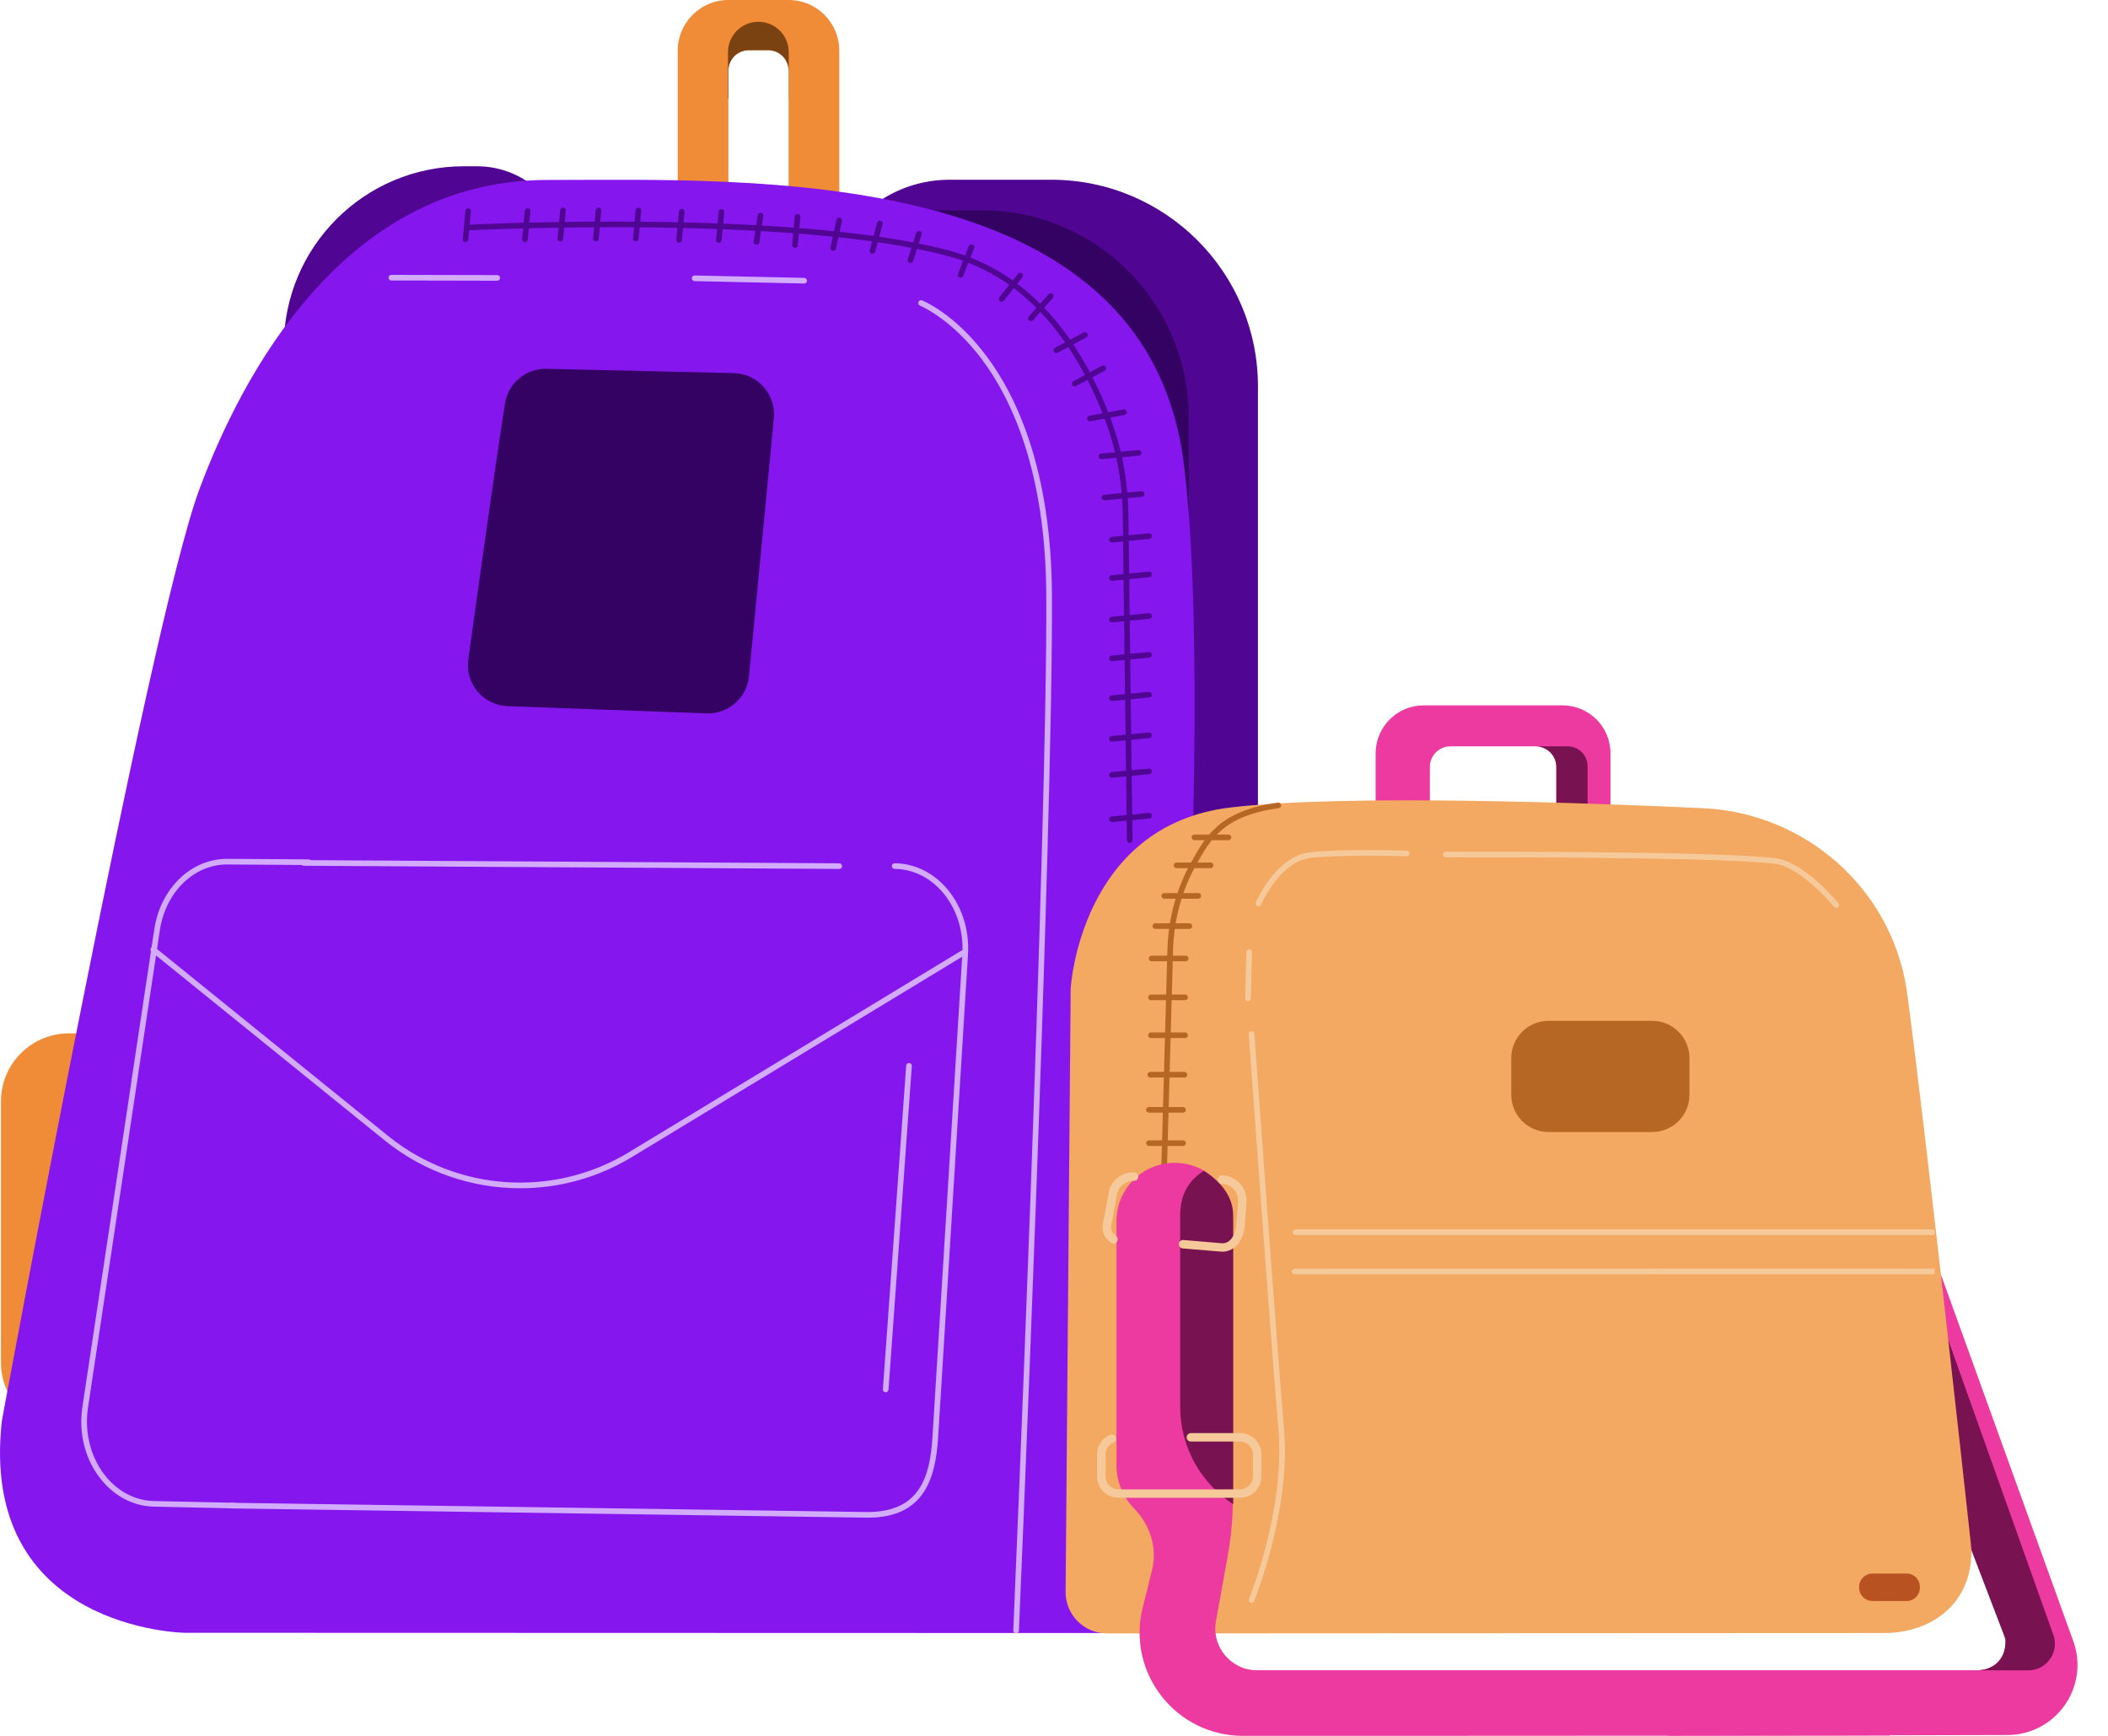 <?xml version="1.0" encoding="UTF-8"?>
<svg xmlns="http://www.w3.org/2000/svg" width="85" height="70" viewBox="0 0 85 70" fill="none">
  <g id="Group 153">
    <g id="mochila_grande">
      <g id="Group">
        <path id="Vector" d="M19.238 17.606H15.086C13.075 17.606 11.445 15.976 11.445 13.965C11.445 9.955 14.695 6.705 18.705 6.705H19.238C21.249 6.705 22.878 8.335 22.878 10.346V13.965C22.878 15.976 21.248 17.606 19.238 17.606Z" fill="#510693"></path>
      </g>
      <g id="Group_2">
        <path id="Vector_2" d="M50.724 40.69H33.211V12.324C33.211 9.521 35.483 7.248 38.287 7.248H42.39C46.992 7.248 50.724 10.98 50.724 15.582V40.69Z" fill="#510693"></path>
      </g>
      <g id="Group_3">
        <path id="Vector_3" d="M47.93 41.923H30.417V13.557C30.417 10.754 32.689 8.482 35.493 8.482H39.596C44.198 8.482 47.93 12.213 47.93 16.816V41.923Z" fill="#330262"></path>
      </g>
      <g id="Group_4">
        <path id="Vector_4" d="M2.782 57.681H4.139C5.653 57.681 6.882 56.453 6.882 54.938V44.414C6.882 42.9 5.653 41.671 4.139 41.671H2.782C1.267 41.671 0.038 42.9 0.038 44.414V54.938C0.038 56.454 1.267 57.681 2.782 57.681Z" fill="#F08B38"></path>
      </g>
      <g id="Group_5">
        <g id="Group_6">
          <path id="Vector_5" d="M31.799 0H29.371C28.242 0 27.327 0.915 27.327 2.044V9.756H29.371V2.847C29.371 2.392 29.74 2.024 30.195 2.024H30.975C31.43 2.024 31.798 2.393 31.798 2.847V9.756H33.842V2.044C33.843 0.915 32.928 0 31.799 0Z" fill="#F08B38"></path>
        </g>
        <g id="Group_7">
          <path id="Vector_6" d="M31.804 3.978V2.103C31.804 1.427 31.255 0.879 30.58 0.879C29.904 0.879 29.355 1.427 29.355 2.103V3.978H29.371V2.847C29.371 2.392 29.74 2.024 30.195 2.024H30.975C31.43 2.024 31.798 2.393 31.798 2.847V3.978H31.804Z" fill="#7A4211"></path>
        </g>
      </g>
      <g id="Group_8">
        <path id="Vector_7" d="M19.354 9.869C19.291 9.869 19.24 9.818 19.24 9.756V8.323C19.24 8.26 19.291 8.209 19.354 8.209C19.416 8.209 19.467 8.26 19.467 8.323V9.756C19.467 9.819 19.416 9.869 19.354 9.869Z" fill="#D2ABFA"></path>
      </g>
      <g id="Group_9">
        <path id="Vector_8" d="M43.354 15.957C43.292 15.957 43.277 15.944 43.261 15.932C43.234 15.911 43.217 15.874 43.217 15.84C43.217 15.778 43.268 15.726 43.33 15.726C43.344 15.726 43.358 15.729 43.37 15.733C43.517 15.726 44.265 15.568 44.934 15.41C44.995 15.395 45.056 15.434 45.07 15.494C45.085 15.555 45.046 15.616 44.986 15.63C43.864 15.895 43.493 15.957 43.354 15.957ZM43.441 15.816C43.442 15.824 43.443 15.832 43.443 15.84C43.443 15.831 43.442 15.823 43.441 15.816Z" fill="#D2ABFA"></path>
      </g>
      <g id="Group_10">
        <path id="Vector_9" d="M0.076 57.287C0.076 57.287 5.999 25.213 8.038 19.735C9.739 15.165 13.861 7.257 22.061 7.257C30.261 7.257 46.185 6.544 47.73 18.665C49.274 30.786 46.24 65.855 46.24 65.855L7.444 65.844C7.443 65.844 -0.875 65.725 0.076 57.287Z" fill="#8517EE"></path>
      </g>
      <g id="Group_11">
        <path id="Vector_10" d="M20.05 11.32C20.049 11.32 20.049 11.32 20.05 11.32L15.78 11.311C15.717 11.311 15.666 11.26 15.666 11.198C15.666 11.135 15.717 11.084 15.78 11.084L20.05 11.093C20.113 11.093 20.164 11.145 20.164 11.207C20.163 11.269 20.113 11.32 20.05 11.32Z" fill="#D2ABFA"></path>
      </g>
      <g id="Group_12">
        <path id="Vector_11" d="M32.426 11.433C32.425 11.433 32.424 11.433 32.424 11.433L28.008 11.336C27.945 11.335 27.895 11.283 27.896 11.221C27.898 11.159 27.949 11.109 28.01 11.109C28.011 11.109 28.012 11.109 28.012 11.109L32.429 11.206C32.491 11.207 32.541 11.259 32.54 11.322C32.539 11.384 32.489 11.433 32.426 11.433Z" fill="#D2ABFA"></path>
      </g>
      <g id="Group_13">
        <path id="Vector_12" d="M40.971 65.872C40.97 65.872 40.968 65.872 40.967 65.872C40.904 65.87 40.855 65.817 40.858 65.754C40.871 65.434 42.244 33.577 42.188 23.966C42.16 18.985 40.776 16.084 39.62 14.528C38.37 12.846 37.11 12.331 37.098 12.325C37.04 12.303 37.011 12.236 37.034 12.178C37.057 12.12 37.123 12.09 37.182 12.114C37.235 12.136 38.504 12.651 39.791 14.377C40.972 15.962 42.387 18.91 42.416 23.964C42.471 33.58 41.098 65.443 41.085 65.763C41.083 65.825 41.031 65.872 40.971 65.872Z" fill="#D2ABFA"></path>
      </g>
      <g id="Group_14">
        <path id="Vector_13" d="M20.36 16.275C19.972 18.762 19.26 23.862 18.883 26.592C18.749 27.565 19.485 28.442 20.467 28.477L28.489 28.767C29.367 28.799 30.117 28.142 30.201 27.267L31.204 16.866C31.296 15.906 30.554 15.069 29.59 15.046L22.039 14.873C21.206 14.853 20.489 15.453 20.36 16.275Z" fill="#330262"></path>
      </g>
      <g id="Group_15">
        <path id="Vector_14" d="M45.553 33.993C45.49 33.993 45.44 33.943 45.439 33.881L45.272 20.771C45.251 19.045 44.885 17.514 44.088 15.808C42.703 12.846 40.732 11.001 38.228 10.328C31.943 8.636 19.022 9.283 18.893 9.29C18.831 9.293 18.777 9.246 18.774 9.182C18.77 9.12 18.819 9.066 18.881 9.063C19.012 9.056 31.969 8.408 38.288 10.109C40.861 10.802 42.881 12.687 44.294 15.713C45.106 17.45 45.478 19.009 45.5 20.768L45.667 33.879C45.669 33.941 45.618 33.993 45.555 33.993C45.554 33.993 45.553 33.993 45.553 33.993Z" fill="#510693"></path>
      </g>
      <g id="Group_16">
        <path id="Vector_15" d="M42.595 14.239C42.554 14.239 42.515 14.217 42.495 14.179C42.465 14.123 42.486 14.055 42.541 14.025L43.695 13.408C43.75 13.378 43.819 13.399 43.849 13.454C43.878 13.51 43.858 13.578 43.802 13.608L42.648 14.225C42.631 14.234 42.613 14.239 42.595 14.239Z" fill="#510693"></path>
      </g>
      <g id="Group_17">
        <path id="Vector_16" d="M43.336 15.582C43.295 15.582 43.257 15.561 43.236 15.522C43.207 15.466 43.227 15.398 43.283 15.369L44.436 14.751C44.492 14.722 44.56 14.742 44.59 14.798C44.619 14.853 44.599 14.921 44.543 14.951L43.389 15.569C43.372 15.579 43.354 15.582 43.336 15.582Z" fill="#510693"></path>
      </g>
      <g id="Group_18">
        <path id="Vector_17" d="M40.388 12.169C40.363 12.169 40.338 12.161 40.318 12.144C40.269 12.105 40.26 12.034 40.299 11.985L41.048 11.039C41.086 10.99 41.158 10.981 41.207 11.021C41.255 11.059 41.265 11.131 41.225 11.18L40.477 12.126C40.455 12.154 40.421 12.169 40.388 12.169Z" fill="#510693"></path>
      </g>
      <g id="Group_19">
        <path id="Vector_18" d="M38.731 11.201C38.718 11.201 38.703 11.199 38.689 11.193C38.631 11.171 38.602 11.105 38.626 11.046L39.067 9.923C39.09 9.865 39.156 9.835 39.215 9.859C39.273 9.882 39.302 9.948 39.278 10.007L38.837 11.13C38.82 11.174 38.776 11.201 38.731 11.201Z" fill="#510693"></path>
      </g>
      <g id="Group_20">
        <path id="Vector_19" d="M41.568 12.951C41.541 12.951 41.515 12.942 41.493 12.923C41.447 12.881 41.442 12.809 41.484 12.763L42.285 11.861C42.327 11.815 42.398 11.81 42.445 11.852C42.491 11.894 42.496 11.966 42.454 12.012L41.653 12.914C41.63 12.938 41.6 12.951 41.568 12.951Z" fill="#510693"></path>
      </g>
      <g id="Group_21">
        <path id="Vector_20" d="M36.713 10.606C36.701 10.606 36.69 10.604 36.678 10.601C36.617 10.581 36.586 10.518 36.604 10.457L36.947 9.391C36.966 9.331 37.03 9.298 37.09 9.317C37.15 9.337 37.182 9.4 37.164 9.46L36.821 10.527C36.806 10.576 36.76 10.606 36.713 10.606Z" fill="#510693"></path>
      </g>
      <g id="Group_22">
        <path id="Vector_21" d="M30.503 9.869C30.498 9.869 30.492 9.869 30.486 9.868C30.424 9.859 30.382 9.801 30.391 9.739L30.553 8.678C30.562 8.616 30.621 8.574 30.683 8.583C30.745 8.592 30.787 8.65 30.778 8.712L30.616 9.773C30.608 9.828 30.559 9.869 30.503 9.869Z" fill="#510693"></path>
      </g>
      <g id="Group_23">
        <path id="Vector_22" d="M33.595 10.119C33.587 10.119 33.579 10.118 33.572 10.117C33.51 10.103 33.471 10.043 33.485 9.982L33.73 8.862C33.744 8.801 33.804 8.762 33.866 8.776C33.927 8.789 33.965 8.85 33.952 8.911L33.707 10.03C33.694 10.083 33.648 10.119 33.595 10.119Z" fill="#510693"></path>
      </g>
      <g id="Group_24">
        <path id="Vector_23" d="M21.168 9.766C21.164 9.766 21.161 9.766 21.157 9.766C21.095 9.76 21.049 9.705 21.055 9.642L21.161 8.501C21.166 8.438 21.221 8.392 21.285 8.399C21.347 8.404 21.392 8.46 21.387 8.522L21.281 9.664C21.274 9.722 21.226 9.766 21.168 9.766Z" fill="#510693"></path>
      </g>
      <g id="Group_25">
        <path id="Vector_24" d="M18.771 9.766C18.768 9.766 18.764 9.766 18.761 9.766C18.698 9.76 18.653 9.705 18.659 9.642L18.764 8.501C18.77 8.438 18.825 8.392 18.888 8.399C18.951 8.404 18.996 8.46 18.99 8.522L18.885 9.664C18.878 9.722 18.829 9.766 18.771 9.766Z" fill="#510693"></path>
      </g>
      <g id="Group_26">
        <path id="Vector_25" d="M24.027 9.74C24.024 9.74 24.02 9.74 24.017 9.74C23.954 9.734 23.909 9.678 23.915 9.616L24.02 8.475C24.026 8.412 24.08 8.366 24.144 8.373C24.206 8.378 24.252 8.434 24.246 8.496L24.14 9.638C24.134 9.695 24.085 9.74 24.027 9.74Z" fill="#510693"></path>
      </g>
      <g id="Group_27">
        <path id="Vector_26" d="M22.594 9.74C22.591 9.74 22.587 9.74 22.584 9.74C22.522 9.734 22.476 9.678 22.482 9.616L22.587 8.475C22.593 8.412 22.649 8.366 22.711 8.373C22.774 8.378 22.819 8.434 22.814 8.496L22.708 9.638C22.702 9.695 22.652 9.74 22.594 9.74Z" fill="#510693"></path>
      </g>
      <g id="Group_28">
        <path id="Vector_27" d="M25.637 9.74C25.634 9.74 25.631 9.74 25.627 9.74C25.565 9.734 25.519 9.678 25.525 9.616L25.631 8.475C25.636 8.412 25.692 8.366 25.754 8.373C25.817 8.378 25.862 8.434 25.857 8.496L25.751 9.638C25.745 9.695 25.695 9.74 25.637 9.74Z" fill="#510693"></path>
      </g>
      <g id="Group_29">
        <path id="Vector_28" d="M28.985 9.791C28.982 9.791 28.978 9.791 28.975 9.791C28.912 9.785 28.867 9.73 28.872 9.667L28.978 8.526C28.984 8.463 29.04 8.417 29.102 8.424C29.164 8.429 29.21 8.485 29.204 8.547L29.099 9.689C29.093 9.747 29.043 9.791 28.985 9.791Z" fill="#510693"></path>
      </g>
      <g id="Group_30">
        <path id="Vector_29" d="M32.053 9.995C32.05 9.995 32.047 9.995 32.043 9.995C31.981 9.99 31.935 9.934 31.941 9.871L32.047 8.73C32.052 8.668 32.108 8.621 32.17 8.628C32.233 8.634 32.278 8.689 32.273 8.752L32.167 9.893C32.161 9.951 32.112 9.995 32.053 9.995Z" fill="#510693"></path>
      </g>
      <g id="Group_31">
        <path id="Vector_30" d="M35.178 10.234C35.167 10.234 35.158 10.233 35.148 10.229C35.088 10.213 35.052 10.151 35.069 10.09L35.368 8.984C35.384 8.923 35.447 8.887 35.508 8.904C35.568 8.92 35.605 8.982 35.588 9.044L35.288 10.15C35.274 10.2 35.228 10.234 35.178 10.234Z" fill="#510693"></path>
      </g>
      <g id="Group_32">
        <path id="Vector_31" d="M27.382 9.786C27.379 9.786 27.376 9.786 27.372 9.786C27.31 9.781 27.264 9.725 27.27 9.663L27.376 8.521C27.381 8.459 27.437 8.412 27.499 8.419C27.562 8.425 27.607 8.48 27.602 8.543L27.496 9.684C27.49 9.742 27.44 9.786 27.382 9.786Z" fill="#510693"></path>
      </g>
      <g id="Group_33">
        <path id="Vector_32" d="M43.95 16.99C43.897 16.99 43.849 16.952 43.839 16.897C43.828 16.836 43.868 16.776 43.93 16.764L45.304 16.509C45.365 16.497 45.424 16.538 45.437 16.6C45.448 16.661 45.407 16.721 45.346 16.733L43.972 16.988C43.964 16.989 43.957 16.99 43.95 16.99Z" fill="#510693"></path>
      </g>
      <g id="Group_34">
        <path id="Vector_33" d="M44.836 33.152C44.778 33.152 44.728 33.108 44.723 33.048C44.718 32.986 44.763 32.93 44.825 32.925L46.324 32.782C46.387 32.776 46.442 32.821 46.448 32.884C46.454 32.946 46.408 33.002 46.346 33.008L44.847 33.151C44.842 33.152 44.839 33.152 44.836 33.152Z" fill="#510693"></path>
      </g>
      <g id="Group_35">
        <path id="Vector_34" d="M44.836 29.909C44.778 29.909 44.728 29.864 44.723 29.805C44.718 29.743 44.763 29.687 44.825 29.681L46.324 29.538C46.387 29.533 46.442 29.578 46.448 29.641C46.454 29.703 46.408 29.759 46.346 29.764L44.847 29.907C44.842 29.909 44.839 29.909 44.836 29.909Z" fill="#510693"></path>
      </g>
      <g id="Group_36">
        <path id="Vector_35" d="M44.836 26.664C44.778 26.664 44.728 26.62 44.723 26.561C44.718 26.498 44.763 26.443 44.825 26.437L46.324 26.294C46.387 26.288 46.442 26.334 46.448 26.396C46.454 26.459 46.408 26.514 46.346 26.52L44.847 26.663C44.842 26.664 44.839 26.664 44.836 26.664Z" fill="#510693"></path>
      </g>
      <g id="Group_37">
        <path id="Vector_36" d="M44.836 25.098C44.778 25.098 44.728 25.054 44.723 24.995C44.718 24.933 44.763 24.877 44.825 24.871L46.324 24.728C46.387 24.723 46.442 24.768 46.448 24.83C46.454 24.893 46.408 24.948 46.346 24.954L44.847 25.097C44.842 25.098 44.839 25.098 44.836 25.098Z" fill="#510693"></path>
      </g>
      <g id="Group_38">
        <path id="Vector_37" d="M44.836 28.27C44.778 28.27 44.728 28.226 44.723 28.167C44.718 28.104 44.763 28.049 44.825 28.043L46.324 27.9C46.387 27.894 46.442 27.94 46.448 28.002C46.454 28.064 46.408 28.12 46.346 28.126L44.847 28.269C44.842 28.27 44.839 28.27 44.836 28.27Z" fill="#510693"></path>
      </g>
      <g id="Group_39">
        <path id="Vector_38" d="M44.836 31.363C44.778 31.363 44.728 31.319 44.723 31.26C44.718 31.198 44.763 31.142 44.825 31.136L46.324 30.993C46.387 30.987 46.442 31.033 46.448 31.095C46.454 31.158 46.408 31.213 46.346 31.219L44.847 31.362C44.842 31.363 44.839 31.363 44.836 31.363Z" fill="#510693"></path>
      </g>
      <g id="Group_40">
        <path id="Vector_39" d="M44.836 23.421C44.778 23.421 44.728 23.377 44.723 23.318C44.718 23.255 44.763 23.2 44.825 23.194L46.324 23.051C46.387 23.045 46.442 23.091 46.448 23.153C46.454 23.216 46.408 23.271 46.346 23.277L44.847 23.42C44.842 23.421 44.839 23.421 44.836 23.421Z" fill="#510693"></path>
      </g>
      <g id="Group_41">
        <path id="Vector_40" d="M44.836 21.876C44.778 21.876 44.728 21.831 44.723 21.772C44.718 21.71 44.763 21.654 44.825 21.649L46.324 21.506C46.387 21.5 46.442 21.545 46.448 21.608C46.454 21.67 46.408 21.726 46.346 21.732L44.847 21.875C44.842 21.876 44.839 21.876 44.836 21.876Z" fill="#510693"></path>
      </g>
      <g id="Group_42">
        <path id="Vector_41" d="M44.412 18.518C44.354 18.518 44.304 18.474 44.299 18.414C44.294 18.352 44.339 18.296 44.401 18.291L45.901 18.148C45.964 18.142 46.019 18.187 46.024 18.25C46.03 18.312 45.984 18.368 45.922 18.373L44.423 18.517C44.419 18.518 44.415 18.518 44.412 18.518Z" fill="#510693"></path>
      </g>
      <g id="Group_43">
        <path id="Vector_42" d="M44.534 20.178C44.476 20.178 44.426 20.134 44.421 20.075C44.416 20.012 44.461 19.956 44.524 19.951L46.023 19.808C46.086 19.801 46.141 19.847 46.146 19.91C46.152 19.972 46.107 20.028 46.044 20.034L44.545 20.177C44.542 20.177 44.537 20.178 44.534 20.178Z" fill="#510693"></path>
      </g>
      <g id="Group_44">
        <path id="Vector_43" d="M5.423 43.648C5.418 43.648 5.412 43.648 5.406 43.647C5.344 43.638 5.302 43.58 5.311 43.517L6.22 37.48C6.469 35.827 7.702 34.634 9.157 34.634C9.163 34.634 9.168 34.634 9.175 34.634L12.446 34.655C12.508 34.655 12.559 34.706 12.558 34.77C12.558 34.833 12.507 34.883 12.444 34.883C12.444 34.883 12.444 34.883 12.443 34.883L9.173 34.861C9.167 34.861 9.163 34.861 9.157 34.861C7.816 34.861 6.677 35.974 6.445 37.514L5.536 43.551C5.528 43.607 5.479 43.648 5.423 43.648Z" fill="#D2ABFA"></path>
      </g>
      <g id="Group_45">
        <path id="Vector_44" d="M33.842 35.041L12.242 34.912C12.18 34.912 12.129 34.861 12.13 34.797C12.13 34.735 12.185 34.685 12.245 34.685L33.843 34.814C33.906 34.814 33.957 34.865 33.956 34.929C33.956 34.99 33.904 35.041 33.842 35.041Z" fill="#D2ABFA"></path>
      </g>
      <g id="Group_46">
        <path id="Vector_45" d="M34.991 61.202C34.96 61.202 34.929 61.202 34.899 61.2L9.303 60.828C9.24 60.827 9.19 60.776 9.19 60.713C9.192 60.651 9.242 60.601 9.304 60.601C9.305 60.601 9.305 60.601 9.306 60.601L34.903 60.973C37.1 61.012 37.5 59.542 37.6 57.947L38.804 38.478C38.865 37.498 38.544 36.553 37.922 35.885C37.416 35.343 36.76 35.044 36.073 35.039C36.01 35.039 35.959 34.988 35.96 34.925C35.96 34.862 36.011 34.812 36.074 34.812C36.074 34.812 36.074 34.812 36.075 34.812C36.826 34.817 37.54 35.144 38.088 35.731C38.753 36.443 39.097 37.45 39.032 38.491L37.828 57.961C37.725 59.566 37.307 61.202 34.991 61.202Z" fill="#D2ABFA"></path>
      </g>
      <g id="Group_47">
        <path id="Vector_46" d="M9.464 60.828C9.462 60.828 9.462 60.828 9.461 60.828L6.203 60.756C5.411 60.739 4.671 60.369 4.121 59.716C3.448 58.918 3.158 57.832 3.322 56.739L5.313 43.517C5.322 43.455 5.38 43.413 5.443 43.422C5.505 43.431 5.547 43.489 5.538 43.551L3.547 56.773C3.394 57.788 3.673 58.834 4.294 59.571C4.802 60.174 5.482 60.515 6.208 60.531L9.466 60.602C9.528 60.603 9.578 60.655 9.577 60.718C9.575 60.778 9.525 60.828 9.464 60.828Z" fill="#D2ABFA"></path>
      </g>
      <g id="Group_48">
        <path id="Vector_47" d="M20.976 47.918C19.03 47.918 17.093 47.267 15.512 45.988L6.11 38.383C6.061 38.344 6.053 38.272 6.093 38.223C6.132 38.175 6.204 38.168 6.253 38.206L15.655 45.811C18.436 48.061 22.353 48.314 25.401 46.44L38.822 38.301C38.876 38.269 38.946 38.286 38.978 38.339C39.011 38.392 38.994 38.463 38.939 38.495L25.519 46.635C24.121 47.494 22.546 47.918 20.976 47.918Z" fill="#D2ABFA"></path>
      </g>
      <g id="Group_49">
        <path id="Vector_48" d="M35.714 56.146C35.711 56.146 35.708 56.146 35.706 56.146C35.643 56.142 35.595 56.087 35.6 56.025L36.54 42.971C36.545 42.909 36.598 42.86 36.662 42.867C36.724 42.871 36.772 42.926 36.767 42.988L35.827 56.041C35.822 56.099 35.773 56.146 35.714 56.146Z" fill="#D2ABFA"></path>
      </g>
    </g>
    <g id="mochila_pequena">
      <g id="Group_50">
        <g id="Group_51">
          <path id="Vector_49" d="M84.465 67.355C84.473 67.347 84.467 67.343 84.451 67.344C84.458 67.352 84.463 67.358 84.465 67.355Z" fill="#ED3AA0"></path>
        </g>
        <g id="Group_52">
          <path id="Vector_50" d="M77.915 50.434L78.667 60.228L80.8 65.85C81.076 66.576 80.539 67.354 79.761 67.354H67.263V69.992C72.222 69.989 77.468 69.976 80.95 69.966C82.905 69.96 84.264 68.019 83.6 66.179L77.915 50.434Z" fill="#ED3AA0"></path>
        </g>
      </g>
      <g id="Group_53">
        <path id="Vector_51" d="M79.585 67.355C79.585 67.355 80.913 67.496 80.864 66.094L78.39 59.632V53.563L82.796 65.928C83.044 66.625 82.526 67.359 81.786 67.359L79.585 67.355Z" fill="#781250"></path>
      </g>
      <g id="Group_54">
        <path id="Vector_52" d="M63.004 28.445H57.405C56.336 28.445 55.469 29.311 55.469 30.381V33.164H64.939V30.381C64.941 29.311 64.074 28.445 63.004 28.445ZM62.756 32.968H57.656V30.926C57.656 30.469 58.027 30.097 58.485 30.097H61.928C62.386 30.097 62.757 30.469 62.757 30.926V32.968H62.756Z" fill="#ED3AA0"></path>
      </g>
      <g id="Group_55">
        <path id="Vector_53" d="M62.755 30.926V32.478H64.015V30.899C64.015 30.456 63.656 30.097 63.214 30.097H61.926C62.383 30.097 62.755 30.469 62.755 30.926Z" fill="#781250"></path>
      </g>
      <g id="Group_56">
        <path id="Vector_54" d="M44.634 65.869C43.708 65.869 42.96 65.115 42.968 64.189L43.172 39.869C43.172 39.869 43.538 33.296 49.6 32.565C54.179 32.013 64.094 32.379 68.67 32.59C72.787 32.781 76.249 35.817 76.877 39.889C76.891 39.978 76.904 40.069 76.916 40.16C77.683 45.918 79.123 59.074 79.47 62.248C79.52 62.709 79.476 63.175 79.342 63.619C78.9 65.083 77.49 65.863 75.961 65.854L44.634 65.869Z" fill="#F3A961"></path>
      </g>
      <g id="Group_57">
        <path id="Vector_55" d="M77.915 49.804H52.236C52.173 49.804 52.122 49.753 52.122 49.69C52.122 49.628 52.173 49.577 52.236 49.577H77.915C77.978 49.577 78.029 49.628 78.029 49.69C78.029 49.753 77.978 49.804 77.915 49.804Z" fill="#F6C99B"></path>
      </g>
      <g id="Group_58">
        <path id="Vector_56" d="M52.206 51.387C52.144 51.387 52.093 51.336 52.093 51.273C52.093 51.211 52.144 51.16 52.206 51.16C52.489 51.16 78.01 51.155 78.01 51.155V51.382C78.01 51.382 52.49 51.387 52.206 51.387Z" fill="#F6C99B"></path>
      </g>
      <g id="Group_59">
        <path id="Vector_57" d="M50.466 64.638C50.452 64.638 50.437 64.636 50.423 64.629C50.365 64.605 50.338 64.539 50.362 64.48C50.377 64.445 51.831 60.878 51.55 57.643C51.266 54.378 50.362 41.832 50.353 41.706C50.348 41.644 50.395 41.589 50.457 41.585C50.519 41.58 50.574 41.627 50.579 41.689C50.588 41.815 51.492 54.359 51.775 57.622C52.061 60.914 50.584 64.53 50.57 64.566C50.554 64.612 50.511 64.638 50.466 64.638Z" fill="#F6C99B"></path>
      </g>
      <g id="Group_60">
        <path id="Vector_58" d="M50.323 40.376C50.322 40.376 50.32 40.376 50.319 40.376C50.257 40.375 50.207 40.323 50.209 40.26L50.257 38.394C50.258 38.332 50.309 38.284 50.37 38.284C50.371 38.284 50.373 38.284 50.374 38.284C50.436 38.285 50.486 38.337 50.484 38.401L50.436 40.266C50.434 40.328 50.384 40.376 50.323 40.376Z" fill="#F6C99B"></path>
      </g>
      <g id="Group_61">
        <path id="Vector_59" d="M50.745 36.547C50.73 36.547 50.715 36.544 50.7 36.538C50.642 36.513 50.615 36.447 50.64 36.389C50.673 36.313 51.451 34.515 52.841 34.366C54.173 34.223 56.703 34.301 56.728 34.301C56.79 34.303 56.84 34.356 56.838 34.418C56.836 34.48 56.781 34.532 56.721 34.528C56.696 34.527 54.182 34.451 52.866 34.592C51.609 34.727 50.857 36.461 50.85 36.478C50.831 36.521 50.789 36.547 50.745 36.547Z" fill="#F6C99B"></path>
      </g>
      <g id="Group_62">
        <path id="Vector_60" d="M74.045 36.614C74.012 36.614 73.979 36.599 73.956 36.572C73.943 36.556 72.62 34.947 71.54 34.827C70.431 34.704 67.236 34.56 58.3 34.572C58.238 34.572 58.187 34.521 58.187 34.459C58.187 34.397 58.238 34.345 58.3 34.345C67.242 34.333 70.451 34.478 71.565 34.602C72.738 34.733 74.077 36.36 74.132 36.429C74.172 36.478 74.164 36.55 74.116 36.589C74.096 36.606 74.071 36.614 74.045 36.614Z" fill="#F6C99B"></path>
      </g>
      <g id="Group_63">
        <path id="Vector_61" d="M46.936 47.366C46.935 47.366 46.934 47.366 46.932 47.366C46.87 47.364 46.82 47.311 46.822 47.249L47.073 38.303C47.108 37.062 47.428 35.86 47.998 34.831L48.02 34.791C48.618 33.711 49.182 32.69 51.529 32.366C51.593 32.357 51.648 32.401 51.658 32.463C51.667 32.525 51.622 32.582 51.561 32.591C49.327 32.899 48.814 33.827 48.22 34.9L48.197 34.941C47.645 35.939 47.336 37.104 47.301 38.309L47.051 47.255C47.047 47.317 46.996 47.366 46.936 47.366Z" fill="#B76724"></path>
      </g>
      <g id="Group_64">
        <path id="Vector_62" d="M47.704 46.212H46.327C46.265 46.212 46.214 46.161 46.214 46.099C46.214 46.036 46.265 45.985 46.327 45.985H47.704C47.766 45.985 47.817 46.036 47.817 46.099C47.817 46.161 47.766 46.212 47.704 46.212Z" fill="#B76724"></path>
      </g>
      <g id="Group_65">
        <path id="Vector_63" d="M47.704 44.869H46.327C46.265 44.869 46.214 44.818 46.214 44.755C46.214 44.693 46.265 44.642 46.327 44.642H47.704C47.766 44.642 47.817 44.693 47.817 44.755C47.817 44.818 47.766 44.869 47.704 44.869Z" fill="#B76724"></path>
      </g>
      <g id="Group_66">
        <path id="Vector_64" d="M47.758 43.453H46.382C46.32 43.453 46.269 43.402 46.269 43.339C46.269 43.277 46.32 43.226 46.382 43.226H47.758C47.821 43.226 47.872 43.277 47.872 43.339C47.872 43.402 47.822 43.453 47.758 43.453Z" fill="#B76724"></path>
      </g>
      <g id="Group_67">
        <path id="Vector_65" d="M47.786 41.861H46.41C46.347 41.861 46.296 41.81 46.296 41.747C46.296 41.685 46.347 41.633 46.41 41.633H47.786C47.848 41.633 47.899 41.685 47.899 41.747C47.899 41.81 47.848 41.861 47.786 41.861Z" fill="#B76724"></path>
      </g>
      <g id="Group_68">
        <path id="Vector_66" d="M47.786 40.333H46.41C46.347 40.333 46.296 40.282 46.296 40.22C46.296 40.157 46.347 40.106 46.41 40.106H47.786C47.848 40.106 47.899 40.157 47.899 40.22C47.899 40.282 47.848 40.333 47.786 40.333Z" fill="#B76724"></path>
      </g>
      <g id="Group_69">
        <path id="Vector_67" d="M47.811 38.765H46.436C46.373 38.765 46.322 38.714 46.322 38.651C46.322 38.589 46.373 38.538 46.436 38.538H47.811C47.873 38.538 47.925 38.589 47.925 38.651C47.925 38.714 47.875 38.765 47.811 38.765Z" fill="#B76724"></path>
      </g>
      <g id="Group_70">
        <path id="Vector_68" d="M47.959 37.46H46.583C46.521 37.46 46.47 37.409 46.47 37.347C46.47 37.284 46.521 37.233 46.583 37.233H47.959C48.021 37.233 48.072 37.284 48.072 37.347C48.072 37.409 48.021 37.46 47.959 37.46Z" fill="#B76724"></path>
      </g>
      <g id="Group_71">
        <path id="Vector_69" d="M49.536 33.882H48.16C48.097 33.882 48.046 33.831 48.046 33.769C48.046 33.706 48.097 33.655 48.16 33.655H49.536C49.598 33.655 49.649 33.706 49.649 33.769C49.649 33.831 49.599 33.882 49.536 33.882Z" fill="#B76724"></path>
      </g>
      <g id="Group_72">
        <path id="Vector_70" d="M48.322 36.241H46.946C46.883 36.241 46.832 36.19 46.832 36.127C46.832 36.065 46.883 36.014 46.946 36.014H48.322C48.384 36.014 48.435 36.065 48.435 36.127C48.435 36.19 48.384 36.241 48.322 36.241Z" fill="#B76724"></path>
      </g>
      <g id="Group_73">
        <path id="Vector_71" d="M48.816 35.008H47.441C47.378 35.008 47.327 34.957 47.327 34.895C47.327 34.833 47.378 34.781 47.441 34.781H48.816C48.878 34.781 48.929 34.833 48.929 34.895C48.929 34.957 48.878 35.008 48.816 35.008Z" fill="#B76724"></path>
      </g>
      <g id="Group_74">
        <path id="Vector_72" d="M50.022 49.535C50.02 49.535 50.016 49.535 50.014 49.535C49.951 49.53 49.905 49.476 49.909 49.413L49.979 48.47C49.993 48.269 49.928 48.074 49.792 47.925C49.657 47.775 49.472 47.688 49.271 47.68C49.209 47.678 49.16 47.626 49.162 47.563C49.164 47.501 49.218 47.45 49.279 47.454C49.544 47.464 49.786 47.577 49.962 47.773C50.138 47.97 50.225 48.223 50.206 48.487L50.136 49.43C50.131 49.489 50.081 49.535 50.022 49.535Z" fill="#F6C99B"></path>
      </g>
      <g id="Group_75">
        <path id="Vector_73" d="M45.571 59.417L45.629 59.9L48.188 59.868C48.188 59.868 48.181 59.444 48.136 59.385C48.091 59.327 45.571 59.417 45.571 59.417Z" fill="#925CB1"></path>
      </g>
      <g id="Group_76">
        <path id="Vector_74" d="M76.88 64.562H75.501C75.205 64.562 74.966 64.322 74.966 64.027V63.989C74.966 63.694 75.205 63.455 75.501 63.455H76.88C77.176 63.455 77.415 63.694 77.415 63.989V64.027C77.415 64.323 77.176 64.562 76.88 64.562Z" fill="#B85220"></path>
      </g>
      <g id="Group_77">
        <path id="Vector_75" d="M66.62 45.65H62.442C61.612 45.65 60.938 44.977 60.938 44.147V42.669C60.938 41.839 61.612 41.166 62.442 41.166H66.62C67.45 41.166 68.123 41.839 68.123 42.669V44.147C68.123 44.978 67.45 45.65 66.62 45.65Z" fill="#B76724"></path>
      </g>
      <g id="Group_78">
        <path id="Vector_76" d="M76.19 67.355H50.688C49.638 67.355 48.844 66.405 49.031 65.373L49.506 62.734C49.644 61.972 49.713 61.198 49.713 60.424V49.24C49.713 47.943 48.663 46.892 47.366 46.892C46.069 46.892 45.019 47.943 45.019 49.24V59.083C45.019 59.765 45.291 60.384 45.734 60.836C46.383 61.499 46.674 62.434 46.449 63.335L46.077 64.826C45.42 67.454 47.409 70 50.117 70C50.117 70 65.988 70 76.191 69.985V67.355H76.19Z" fill="#ED3AA0"></path>
      </g>
      <g id="Group_79">
        <path id="Vector_77" d="M49.725 49.024C49.725 48.206 49.18 47.624 48.538 47.216C47.897 47.625 47.588 48.207 47.588 49.024V56.723C47.588 58.372 48.44 59.822 49.725 60.659V49.024Z" fill="#781250"></path>
      </g>
      <g id="Group_80">
        <path id="Vector_78" d="M50.002 60.399H45.099C44.624 60.399 44.237 60.013 44.237 59.537V58.652C44.237 58.305 44.444 57.994 44.763 57.858C44.849 57.822 44.949 57.863 44.987 57.949C45.023 58.036 44.983 58.136 44.896 58.173C44.703 58.255 44.578 58.443 44.578 58.653V59.538C44.578 59.825 44.812 60.059 45.099 60.059H50.002C50.289 60.059 50.523 59.825 50.523 59.538V58.653C50.523 58.366 50.289 58.132 50.002 58.132H48.019C47.925 58.132 47.848 58.056 47.848 57.962C47.848 57.868 47.925 57.791 48.019 57.791H50.002C50.476 57.791 50.863 58.178 50.863 58.653V59.538C50.863 60.013 50.477 60.399 50.002 60.399Z" fill="#F6C99B"></path>
      </g>
      <g id="Group_81">
        <path id="Vector_79" d="M44.897 50.146C44.863 50.146 44.828 50.136 44.798 50.114C44.374 49.81 44.435 49.396 44.521 49.109L44.724 47.997C44.858 47.557 45.272 47.258 45.734 47.276C45.828 47.28 45.902 47.358 45.899 47.452C45.895 47.546 45.818 47.624 45.723 47.617C45.422 47.607 45.146 47.8 45.054 48.088L44.851 49.2C44.74 49.562 44.829 49.718 44.998 49.838C45.074 49.892 45.092 49.999 45.037 50.075C45.003 50.121 44.95 50.146 44.897 50.146Z" fill="#F6C99B"></path>
      </g>
      <g id="Group_82">
        <path id="Vector_80" d="M49.284 50.476C49.278 50.476 49.273 50.476 49.268 50.476L47.689 50.344C47.595 50.337 47.526 50.255 47.534 50.16C47.542 50.066 47.626 49.998 47.718 50.005L49.285 50.137C49.615 50.147 49.824 49.776 49.852 49.409L49.921 48.465C49.934 48.279 49.873 48.1 49.749 47.962C49.626 47.824 49.454 47.744 49.268 47.737C49.174 47.734 49.1 47.655 49.103 47.561C49.107 47.467 49.188 47.391 49.279 47.397C49.559 47.406 49.815 47.526 50.003 47.734C50.19 47.941 50.281 48.211 50.26 48.489L50.191 49.433C50.154 49.955 49.83 50.476 49.284 50.476Z" fill="#F6C99B"></path>
      </g>
    </g>
  </g>
</svg>
